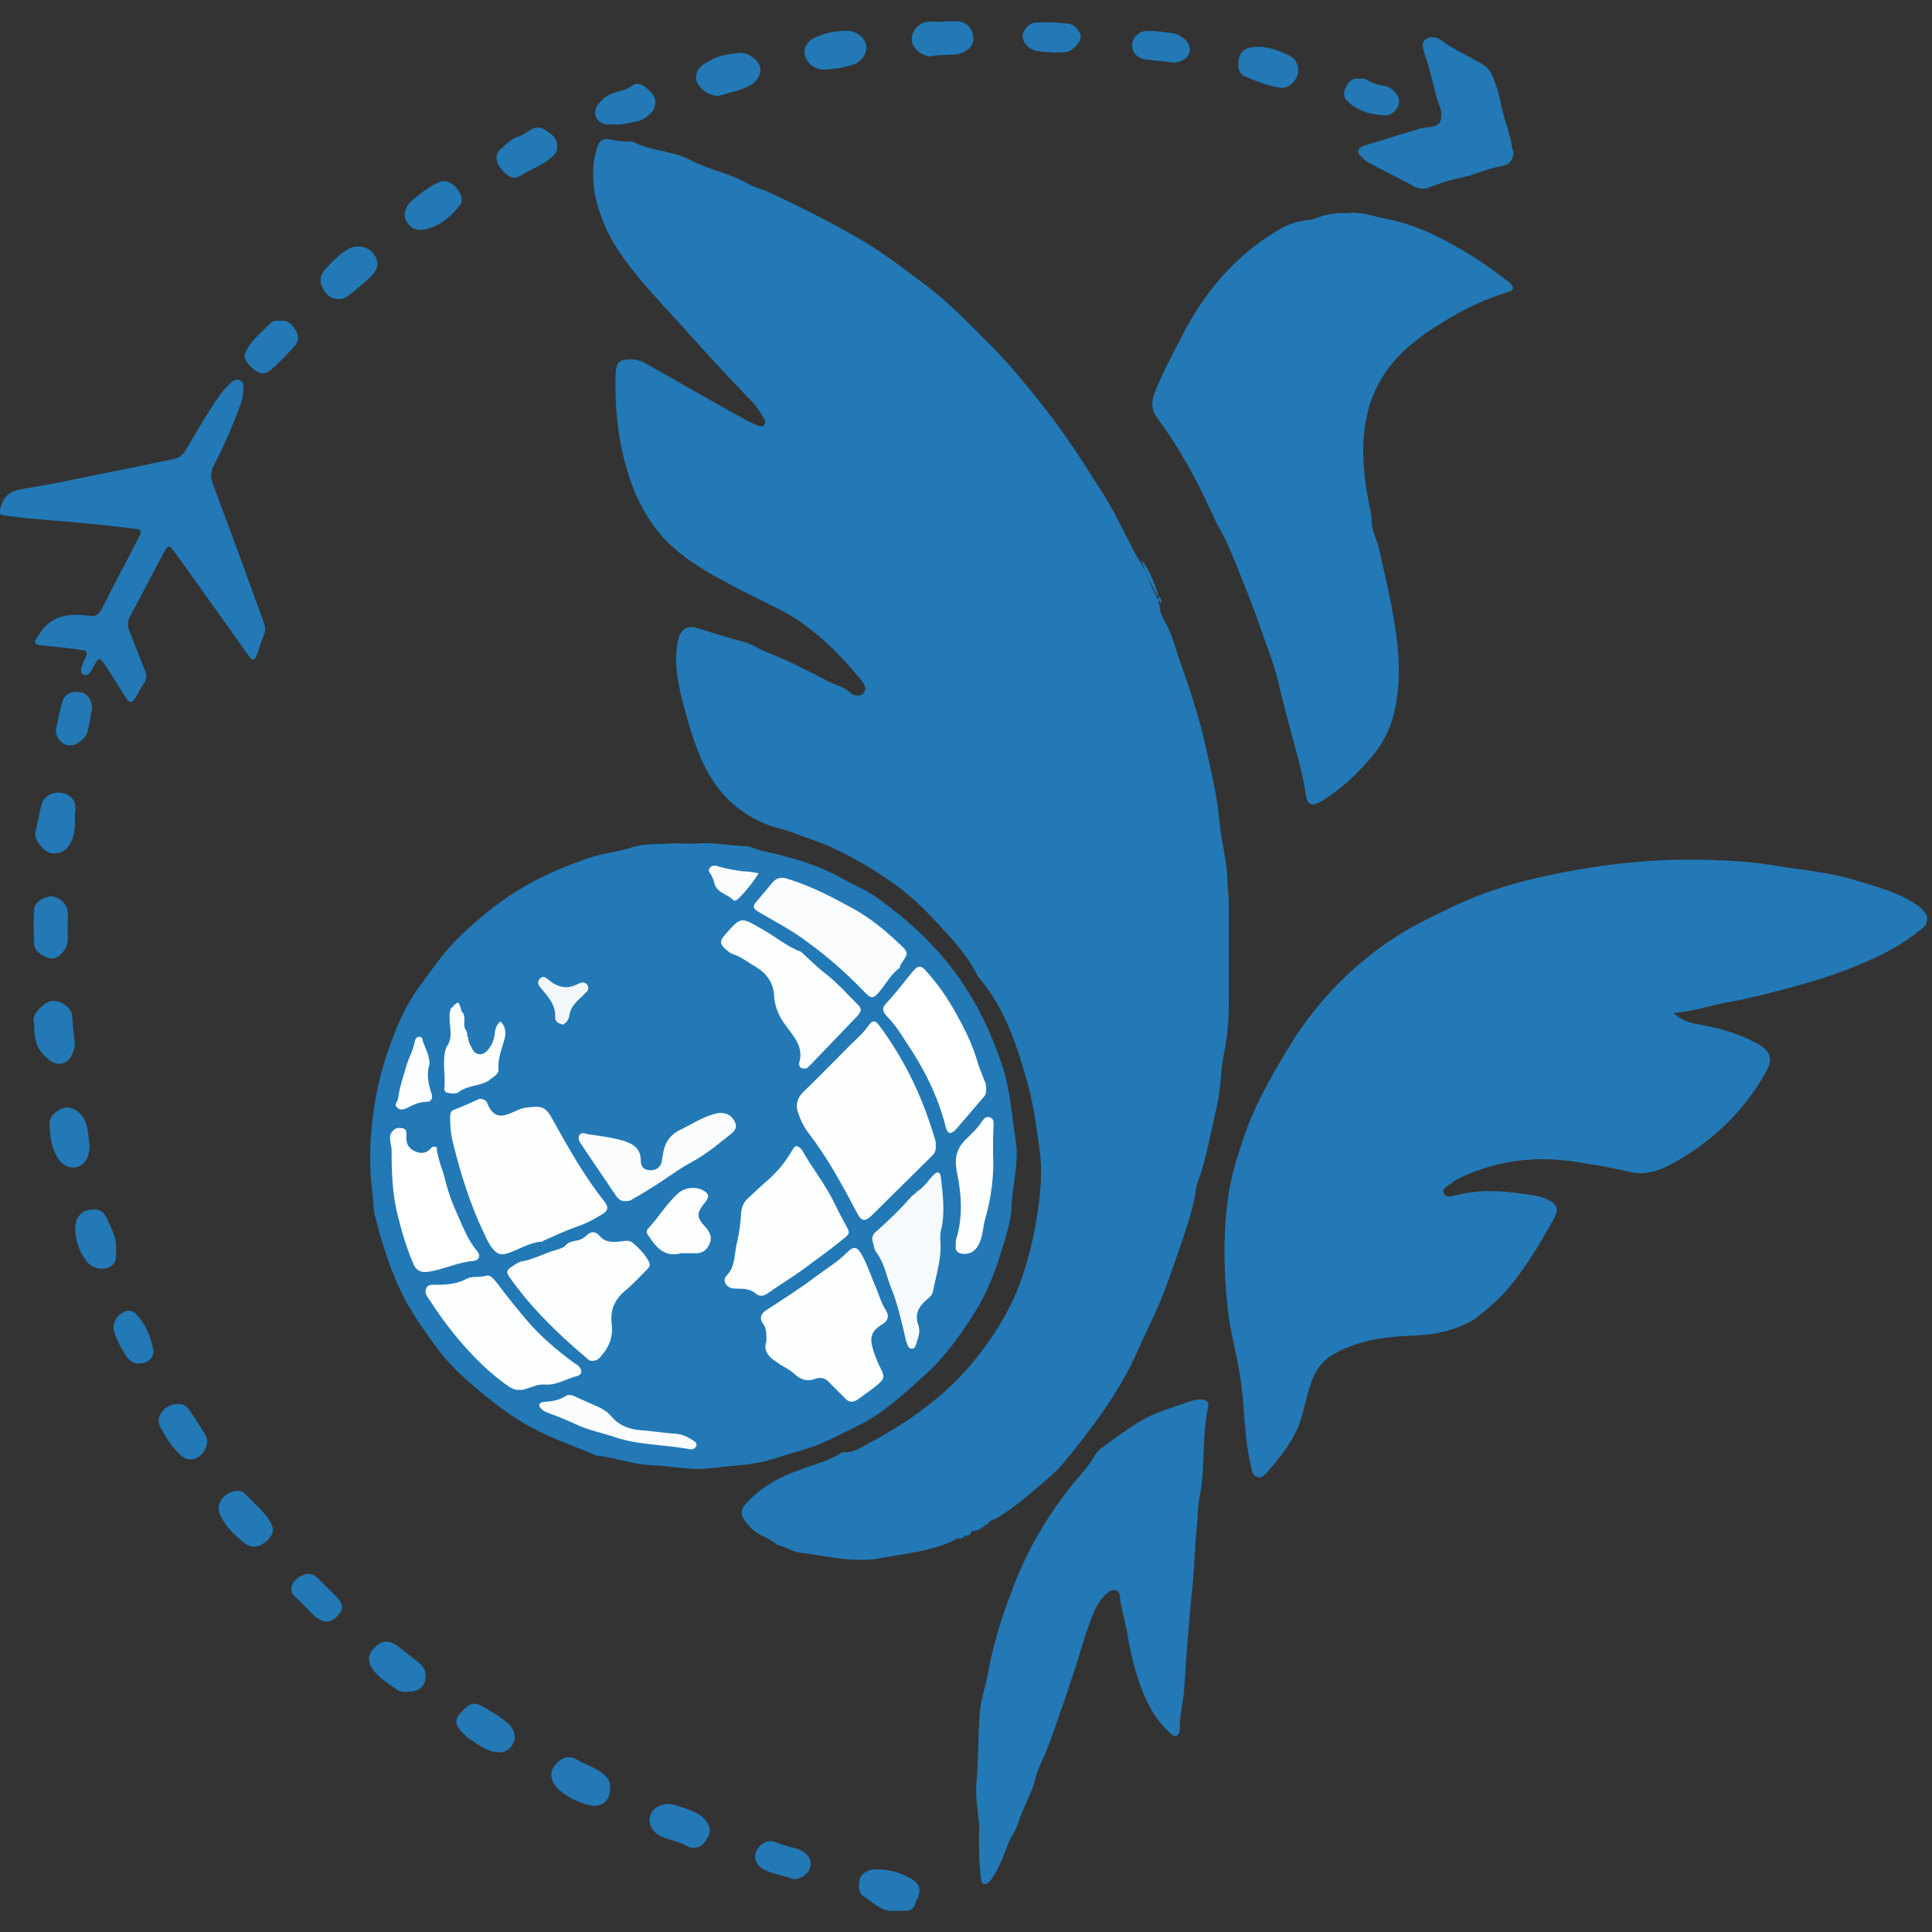 <?xml version="1.0" encoding="utf-8"?>
<!-- Generator: Adobe Illustrator 21.0.0, SVG Export Plug-In . SVG Version: 6.00 Build 0)  -->
<svg version="1.1" id="Layer_1" xmlns="http://www.w3.org/2000/svg" xmlns:xlink="http://www.w3.org/1999/xlink" x="0px" y="0px"
	 width="300px" height="300px" viewBox="0 0 300 300" style="enable-background:new 0 0 300 300;" xml:space="preserve">
<rect x="0" y="0" width="300" height="300" fill="#333333" stroke="none"/>
<style type="text/css">
	.st0{fill:#2379B6;}
	.st1{fill:#2279B6;}
	.st2{fill:#FEFEFF;}
	.st3{fill:#FDFEFE;}
	.st4{fill:#FAFCFD;}
	.st5{fill:#F7FAFC;}
	.st6{fill:#FFFFFF;}
	.st7{fill:#FBFDFE;}
	.st8{fill:#F9FBFD;}
	.st9{fill:#FCFDFE;}
	.st10{fill:#F2F7FB;}
	.st11{fill:#FBFCFE;}
</style>
<g>
	<path class="st0" d="M299.1,143.3c0,0.1,0,0.2,0,0.3c-3.2,2.9-6.9,4.8-10.9,6.4c-3.6,1.5-7.3,2.6-11.1,3.6
		c-2.7,0.7-5.4,1.4-8.1,1.9c-3,0.5-5.8,1.5-9.1,1.8c1.4,1.4,3,1.6,4.6,1.9c3.1,0.6,6.1,1.5,8.8,3.1c1.5,0.9,1.9,2.2,1.2,3.6
		c-3,5.7-7.4,10.2-12.8,13.6c-2.6,1.6-5.3,3.2-8.5,2.5c-2.7-0.6-5.3-1.1-8-1.5c-6.4-1.1-12.6-0.4-18.5,2.4c-0.5,0.2-1,0.6-1.4,0.9
		c-0.5,0.4-1.5,0.7-1.1,1.5c0.3,0.7,1.2,0.5,1.9,0.3c4.2-1.1,8.3-0.6,12.5,0.1c0.6,0.1,1.1,0.3,1.6,0.5c1.7,0.8,1.9,1.6,1,3.2
		c-1.9,3.4-3.9,6.8-6.3,9.8c-1.7,2.2-3.8,4-6,5.7c-2.9,1.7-6.1,2.4-9.5,2.5c-4.1,0.1-8.3,0.7-12,2.7c-1.9,1-3.1,2.5-3.8,4.6
		c-0.8,2.2-1.1,4.4-1.9,6.6c-1.2,2.9-3.1,5.2-5.1,7.5c-0.4,0.4-0.8,0.8-1.5,0.5c-0.7-0.3-0.7-0.9-0.8-1.5c-1.1-4.3-1-8.8-1.6-13.2
		c-0.5-3.9-1.7-7.7-2.1-11.7c-0.6-5.9-0.7-11.8,0.2-17.6c0.4-2.8,1.3-5.6,2.2-8.3c1.7-5.2,4.4-9.9,7.2-14.5c3.9-6.4,8.9-11.7,15-16
		c3.4-2.4,7.2-4.2,11-6c3.9-1.8,7.9-3.1,12.1-4.1c9.5-2.2,19.1-3.3,28.9-2.8c3,0.1,6,0.4,9,0.9c3.9,0.6,7.9,1,11.6,2.1
		c3.6,1.1,7.4,2,10.5,4.4C298.7,141.6,299.6,142.1,299.1,143.3z"/>
	<path class="st1" d="M153.4,236.6c-0.2,0.1-0.5,0.3-0.7,0.4c-0.6,0.3-1.4,0.2-1.9,0.8l0,0c-0.4,0.3-0.8,0.5-1.1,0.7l0,0
		c-0.3,0.4-0.8,0.1-1.1,0.4c-0.2,0.1-0.5,0.3-0.7,0.4c-3.5,1.6-7.2,1.9-10.9,2.6c-4.3,0.9-8.5-0.3-12.7-0.8c-1.3-0.1-2.3-1-3.6-1.2
		c-1.3-1.2-3.3-1.5-4.4-3c-0.2-0.2-0.4-0.4-0.6-0.7c-0.8-1.1-0.7-1.8,0.2-2.8c2.2-2.4,5-4,8.1-5.1c2.3-0.9,4.7-1.4,6.8-2.8
		c1.7,0.2,3-0.8,4.3-1.5c5.8-3.1,11.2-6.9,15.5-11.9c3.9-4.6,7-9.7,8.7-15.6c0.8-2.7,1.4-5.4,1.8-8.1c0.5-3.3,0.8-6.6,0.3-10
		c-0.5-3.7-1-7.5-2.1-11.1c-1.6-5.6-3.5-11.1-7.4-15.6c-1.3-2.6-3.1-4.9-5.1-7c-2.6-2.9-5.3-5.7-8.6-7.9c-2.7-1.9-5.6-3.6-8.6-5
		c-2-1-4.2-1.6-6.2-2.4c-1.4-0.6-2.9-0.8-4.4-1.4c-5.4-2.2-8.7-6.2-10.7-11.6c-1-2.5-1.7-5.2-2.4-7.8c-0.7-3-1.3-6-0.6-9.2
		c0.4-1.8,1.5-2.4,3.2-1.8c2.2,0.7,4.5,1.4,6.7,2c1.4,0.3,2.5,1.1,3.7,1.6c3.3,1.3,6.5,2.9,9.7,4.6c1.2,0.6,2.6,0.9,3.6,1.9
		c0.5,0.4,1.4,0.5,1.9-0.1c0.5-0.6,0.2-1.3-0.3-1.9c-3.7-4.5-7.7-8.5-13-11.2c-2.6-1.3-5.3-2.6-7.9-4c-3.6-1.9-7.1-4-9.9-7
		c-1.9-2.1-3.3-4.5-4.4-7c-2.4-5.9-3.2-12.2-3-18.5c0.1-1.7,0.5-2.2,2.3-2.2c0.8,0,1.6,0.2,2.3,0.6c4.3,2.4,8.6,4.9,12.9,7.3
		c1.3,0.7,2.6,1.5,3.9,2.1c0.3,0.1,0.7,0.3,1,0.4c0.6,0.1,1.1-0.5,0.7-1.1c-0.6-1-1.1-1.9-1.9-2.7c-3.5-3.6-6.9-7.3-10.2-11
		c-2.2-2.4-4.4-4.8-6.6-7.3c-2.6-3.1-5.1-6.3-6.5-10.1c-1.3-3.4-1.9-7-0.9-10.7c0.4-1.5,0.9-1.9,2.4-1.6c1,0.2,2,0.3,2.9,0.3
		c0.2,0,0.4,0,0.6,0.1c2.7,1.4,5.9,1.3,8.6,2.7c3,1.6,6.3,2.1,9.2,3.8c1,0.6,2.2,0.8,3.2,1.3c4.7,2.2,9.3,4.5,13.8,7.1
		c3.7,2.1,7.1,4.8,10.5,7.3c3.8,2.9,7,6.3,10.3,9.6c2.7,2.7,5.1,5.7,7.5,8.7c3.4,4.2,6.3,8.7,9.2,13.3c2.1,3.2,3.7,6.7,5.5,10.1
		c0.2,0.4,0.5,0.8,0.8,1.3c1,1.8,1.6,3.8,2.6,5.6l0,0c0.4,0.3,0,0.8,0.4,1.1c0,0,0,0,0,0c-0.1,1.5,0.9,2.5,1.4,3.7
		c0.8,1.9,1.3,3.9,2,5.8c1.2,3.3,2.3,6.8,3.2,10.2c0.7,3,1.4,6.1,2,9.2c0.5,2.4,0.6,4.9,1,7.3c0.4,2.3,0.9,4.6,0.9,7
		c0,0.8,0.2,1.7,0.2,2.6c0,5.4,0,10.8,0,16.2c0,2.5-0.2,4.9-0.7,7.4c-0.6,2.7-0.5,5.5-1.1,8.2c-1,4.1-1.6,8.2-3.1,12.2
		c-0.2,0.5-0.2,1.1-0.3,1.6c-0.4,2.4-1.2,4.7-1.9,6.9c-1.5,4.2-2.8,8.5-4.8,12.6c-1.1,2.3-2.1,4.6-3.2,6.9c-0.9,1.8-1.9,3.5-2.9,5.1
		c-2.3,3.6-4.9,6.9-7.6,10.2c-1.6,1.9-3.5,3.3-5.3,4.9c-1.7,1.4-3.5,2.8-5.4,3.9C154.1,235.9,153.7,236.2,153.4,236.6z"/>
	<path class="st1" d="M108,131c2.3-0.3,5,0.3,7.8,0.4c0.6,0,1.2,0.3,1.8,0.5c0.9,0.3,1.9,0.5,2.9,0.7c3.4,0.9,6.7,1.8,9.9,3.6
		c1.7,1,3.5,1.7,5.2,2.8c5.2,3.6,9.8,7.8,13.5,13.1c2.9,4.2,5,8.7,6.6,13.6c1.2,3.7,1.4,7.5,2,11.3c0.6,3.5-0.5,6.7-0.6,10.1
		c-0.1,2.5-0.9,4.9-1.6,7.2c-1,3.3-2.3,6.6-4.2,9.6c-2.3,3.6-4.7,7-7.9,9.8c-3.1,2.8-6.1,5.6-9.8,7.5c-2.9,1.4-5.7,3-8.8,3.9
		c-1.7,0.5-3.3,1-4.9,1.5c-2.3,0.7-4.6,0.9-6.9,1.1c-1.5,0.1-2.9,0.4-4.4,0.4c-2.5,0-5-0.5-7.6-0.6c-2.7-0.1-5.2-1.1-7.8-1.4
		c-0.4,0-0.7-0.1-1.1-0.3c-3.1-1.3-6.3-2.4-9.3-4c-2.7-1.4-5.1-3.2-7.5-5.1c-2.7-2.2-5.3-4.5-7.4-7.3c-1.7-2.3-3.4-4.7-4.8-7.2
		c-2.3-4.3-3.7-8.8-4.9-13.5c-0.3-1.2-0.2-2.5-0.4-3.7c-0.5-3.9-0.4-7.7,0.1-11.6c0.5-4.2,1.5-8.1,3-12c1-2.8,2.3-5.5,4-7.9
		c2.1-2.8,4-5.7,6.5-8.1c3.4-3.3,7.2-6.3,11.4-8.5c2.6-1.4,5.3-2.5,8.1-3.5c2.5-0.9,5.1-1.1,7.5-1.9c1.7-0.5,3.5-0.4,5.3-0.5
		C104.8,130.9,106.1,131,108,131z"/>
	<path class="st1" d="M209.1,33.1c2.2-0.3,4.2,0.5,6.2,0.9c4.2,0.8,8,2.6,11.7,4.8c2.4,1.4,4.7,3,6.9,4.7c0.3,0.2,0.6,0.4,0.8,0.7
		c0.4,0.5,0.3,0.9-0.4,1.1c-3.6,1.1-7,2.7-10.2,4.7c-3.5,2.1-6.8,4.6-9.1,8c-0.9,1.4-1.6,2.8-2.2,4.5c-1.7,5.3-1.2,10.6-0.2,15.9
		c0.2,0.9,0.4,1.7,0.4,2.6c0,1.5,0.8,2.7,1.1,4.1c0.9,4,1.9,8.1,2.5,12.1c0.7,4.3,0.9,8.7,0,12.9c-0.6,3-2,5.7-4.1,8
		c-2.1,2.4-4.4,4.5-7.1,6.2c-0.2,0.1-0.3,0.2-0.5,0.3c-1.2,0.6-1.9,0.3-2.1-1c-0.5-3.6-1.6-7.1-2.5-10.6c-0.6-2.2-1.2-4.4-1.7-6.6
		c-0.5-2.2-1.2-4.3-2-6.4c-1.1-3.3-2.3-6.5-3.6-9.7c-1.2-3-2.3-6-3.9-8.7c-0.4-0.7-0.7-1.6-1.1-2.3c-2.3-5.1-5-9.9-8.3-14.4
		c-1.3-1.7-0.7-3.3,0-4.9c1.3-3.1,2.9-6,4.4-8.9c3.3-6.1,7.7-11.2,13.6-14.9c1.5-1,3.2-1.8,5.1-2c0.7,0,1.3-0.2,2-0.5
		C206.4,33.2,207.7,33,209.1,33.1z"/>
	<path class="st1" d="M152,285.1c0.3-2.1-0.6-5-0.4-7.9c0.3-3.6,0.3-7.3,0.5-10.9c0.1-2.1,0.9-4.2,1.3-6.4
		c0.9-5.2,2.6-10.1,4.5-14.9c2.2-5.3,5.1-10.1,8.7-14.6c1.2-1.4,2.5-2.8,3.4-4.4c0.5-0.9,1.4-1.4,2.2-2c2.3-1.6,4.4-3.3,7-4.4
		c1.9-0.8,3.9-1.4,5.9-2.1c0.4-0.1,0.8-0.2,1.3-0.2c0.9,0,1.4,0.4,1.2,1.2c-1,4.5-0.4,9.3-1.3,13.8c-0.3,1.4-0.3,2.8-0.4,4.2
		c-0.4,3.5-0.4,7-0.8,10.5c-0.5,5-0.9,10-1.2,15c-0.1,2.2-0.8,4.4-0.7,6.6c0,0.4-0.1,0.7-0.5,0.9c-0.4,0.2-0.7-0.1-1-0.4
		c-1.6-1.4-2.7-3.1-3.6-4.9c-1.6-3.4-2.5-7.1-3.1-10.8c-0.3-1.9-1-3.7-1.1-5.6c-0.1-1-1.1-1.2-2-0.4c-1.4,1.2-2.1,2.9-2.7,4.6
		c-0.9,2.4-1.5,4.8-2.3,7.2c-0.6,1.7-1.1,3.4-1.7,5.1c-1.2,3.3-2.2,6.7-3.7,9.8c-0.6,1.2-0.8,2.6-1.3,3.9c-0.7,1.7-1.6,3.4-2.1,5.1
		c-0.3,1-0.9,1.9-1.4,2.8c-0.7,1.8-1.3,3.6-2.3,5.2c-0.2,0.3-0.4,0.7-0.6,0.9c-0.3,0.3-0.6,0.7-1.1,0.5c-0.4-0.2-0.3-0.6-0.4-1
		C152.1,289.8,152,287.9,152,285.1z"/>
	<g>
		<path class="st1" d="M20.1,82c2.1,0.2,2.1,0.3,1.1,2.1c-1.5,3-3.1,5.9-4.6,8.9c-1.6,3.1-1.2,2.7-4.1,2.5c-3-0.2-5.1,0.7-6.6,3.3
			c0,0.1-0.1,0.1-0.1,0.1c-0.6,0.8-0.5,1.2,0.5,1.3c2,0.2,4.1,0.4,6.1,0.7c1.1,0.1,1.3,0.3,0.8,1.4c-0.3,0.6-0.6,1.2-0.6,1.9
			c0,0.3,0.1,0.5,0.4,0.6c0.3,0.1,0.5,0,0.7-0.1c0.5-0.4,0.7-1,1-1.5c0.6-1.1,0.8-1.1,1.5-0.1c1.2,1.8,2.3,3.6,3.4,5.3
			c0.5,0.8,0.8,0.8,1.4,0c0.5-0.8,0.9-1.6,1.4-2.4c0.4-0.6,0.4-1.2,0.1-1.9c-0.8-2-1.6-4.1-2.4-6.1c-0.3-0.8-0.4-1.5,0.1-2.3
			c1.8-3.3,3.5-6.7,5.3-10c0.6-1.1,0.8-1.1,1.6,0c2.6,3.6,5.2,7.3,7.8,10.9c1.2,1.7,2.4,3.4,3.7,5.2c0.6,0.9,0.9,0.8,1.3-0.2
			c0.4-0.9,0.6-1.9,1-2.8c0.4-0.8,0.3-1.5,0-2.3c-2.6-7.2-5.2-14.3-7.9-21.5c-0.3-0.9-0.3-1.6,0.1-2.5c1.5-2.9,2.8-5.8,3.9-8.8
			c0.4-1,0.8-2,0.8-3.3c0-0.4,0.1-1.1-0.6-1.4c-0.6-0.2-1.1,0.2-1.5,0.6c-0.6,0.5-1.1,1.1-1.6,1.8c-1.9,2.7-3.5,5.5-5.2,8.4
			c-0.5,0.8-1,1.3-2,1.5c-2.6,0.5-5.2,1.1-7.8,1.6c-5.2,1-10.3,2.2-15.5,3c-2,0.3-3,1.1-3.5,2.9c-0.3,1-0.2,1.2,0.9,1.3
			c2.3,0.3,4.6,0.5,6.8,0.7C11.9,81.1,16,81.5,20.1,82z"/>
		<path class="st1" d="M234.8,22.8c-0.4-2.4-1.4-4.6-1.8-7c-0.3-1.4-0.7-2.6-1.2-3.9c-0.4-1-1-1.6-1.9-2.1c-2.1-1.2-4.3-2.2-6.2-3.6
			c-0.7-0.5-1.6-0.6-2.3-0.1c-0.7,0.4-0.5,1.2-0.3,1.9c0,0.1,0.1,0.2,0.1,0.4c1.1,2.8,1.4,5.8,2.5,8.5c0.1,0.3,0.1,0.6,0.1,0.9
			c0,1.2-0.3,1.7-1.6,1.9c-0.5,0.1-1,0.1-1.5,0.2c-2.9,0.9-5.9,1.8-8.8,2.7c-0.2,0.1-0.4,0.1-0.5,0.2c-0.5,0.3-0.7,0.7-0.3,1.2
			c0.5,0.6,1,1.1,1.7,1.4c2.2,1.2,4.5,2.3,6.7,3.5c0.9,0.5,1.7,0.5,2.7,0.1c1.5-0.6,3.1-1.1,4.6-1.4c2.2-0.4,4.2-1.5,6.4-1.8
			c1.2-0.2,1.8-1,1.8-2.2C235,23.5,234.8,23.2,234.8,22.8z"/>
		<path class="st1" d="M124.8,287.6c-0.4-0.3-0.9-0.5-1.3-0.6c-1.1-0.3-2.1-0.5-3.2-1c-1-0.4-2.2,0.2-2.8,1.3
			c-0.5,0.9-0.2,2.2,0.8,2.8c1.6,1,3.5,1.1,4.9,1.7c1.2,0,2.4-0.9,2.6-1.8C126.1,289.2,125.7,288.1,124.8,287.6z"/>
		<path class="st1" d="M183.1,5.5c-0.2-0.1-0.4-0.2-0.7-0.3c-1.4-0.2-2.8-0.4-4.2-0.4c-1.3,0-2.3,0.9-2.4,2.1
			c-0.1,1.1,0.7,2.1,2,2.3c1.4,0.2,2.8,0.3,4.4,0.5c1.1,0,2.3-0.6,2.5-1.6C185,7.2,184.3,6.1,183.1,5.5z"/>
		<path class="st1" d="M13.6,113.6c0.3-1.3,0.5-2.5,0.7-3.5c0-1.4-0.7-2.4-1.7-2.6c-1.3-0.3-2.5,0.2-2.9,1.4c-0.4,1.4-0.7,2.8-1,4.3
			c-0.2,0.9,0.6,2.1,1.4,2.4c0.8,0.3,1.8,0.1,2.5-0.6C13.1,114.6,13.4,114.2,13.6,113.6z"/>
		<path class="st1" d="M49.4,245.1c-0.5-0.5-1-0.7-1.6-0.7c-0.8,0-2,0.8-2.4,1.6c-0.4,0.9-0.1,1.5,0.6,2.1c0.6,0.6,1.2,1.2,1.8,1.8
			c0.5,0.5,1,1.1,1.7,1.5c1.1,0.7,2.1,0.5,3.1-0.7c0.7-0.9,0.7-1.6-0.2-2.6C51.4,247.1,50.4,246.1,49.4,245.1z"/>
		<path class="st1" d="M166,3.7c-1.7-0.2-3.3-0.3-5-0.2c-1.2,0-2.2,1.1-2.2,2.2c0,0.9,1,2,2.1,2.2c1,0.2,2.1,0.2,3.1,0.3
			c0,0,0,0,0-0.1c0.5,0,1,0.1,1.5,0c1-0.1,2.3-1.5,2.3-2.3C167.9,5,166.9,3.8,166,3.7z"/>
		<path class="st1" d="M21.1,204c-0.6-0.6-1.3-0.6-2-0.2c-1.3,0.7-1.8,2.1-1.2,3.5c0.4,1,0.8,1.9,1.4,2.8c0.6,0.9,1.2,1.8,2.5,1.6
			c1.2,0,2.2-1,2-2.1C23.4,207.5,22.6,205.6,21.1,204z"/>
		<path class="st1" d="M216.9,14.7c-0.5-0.7-1.1-1.3-2.1-1.4c-0.9-0.1-1.7-0.4-2.4-0.8c-0.4-0.3-0.9-0.3-1.4-0.3
			c-1.1-0.1-1.7,0.6-2.1,1.5c-0.3,0.7-0.3,1.4,0.3,2c1.7,1.6,3.9,2.2,6.1,2.2C216.8,17.8,217.8,15.8,216.9,14.7z"/>
		<path class="st1" d="M11.2,163.7c0.3-0.6,0.5-1.3,0.4-2c-0.2-1.3-0.3-2.6-0.4-3.9c-0.1-1.8-2.8-3-4.1-2c-1.1,0.8-2.2,1.8-1.8,3.2
			c0,2.7,0.5,4,2,5.3C8.7,165.7,10.5,165.4,11.2,163.7z"/>
		<path class="st1" d="M118,10.3c-0.3-1-1.9-2.2-3.1-2.1c-1.7,0.2-3.4,0.4-4.8,1.3c-1,0.5-2.1,1.2-2,2.7c0.1,1.3,1.8,2.7,3.5,2.7
			c1.5-0.5,3.4-0.8,5-1.7C117.8,12.5,118.3,11.1,118,10.3z"/>
		<path class="st1" d="M11.5,124.4c-0.6-1-1.5-1.4-2.7-1.3c-1.2,0.1-2.1,0.8-2.4,2c-0.3,1.4-0.6,2.8-0.9,4.1
			c-0.3,1.2,1.4,3.2,2.6,3.3c1.4,0.1,2.4-0.5,3-1.9c0.5-1.1,0.6-2.3,0.5-3.5C11.6,126.2,11.9,125.2,11.5,124.4z"/>
		<path class="st1" d="M107.2,281.1c-0.7-0.3-1.5-0.5-2.3-0.8c-1.4-0.5-3.3,0.1-3.8,1.3c-0.6,1.3,0,2.8,1.5,3.5
			c1.4,0.7,3,0.8,4.3,1.7c0.2,0.1,0.5,0.1,0.7,0.1c1.2,0.1,1.8-0.7,2.3-1.6c0.5-0.8,0.4-1.7-0.2-2.4
			C109.2,282,108.2,281.5,107.2,281.1z"/>
		<path class="st1" d="M13.9,177.6c-0.3-1.5-0.1-3.4-1.6-4.8c-0.9-0.8-1.8-1.1-2.8-0.6c-1.1,0.5-1.9,1.3-1.8,2.5
			c0.1,1.6,0.2,3.2,1,4.6c0.5,1,1.2,1.9,2.5,2C12.9,181.3,14,180,13.9,177.6z"/>
		<path class="st1" d="M151.1,5.6c-0.2-1.4-1.1-2.2-2.5-2.3c-0.7,0-1.4,0-2,0c0,0,0,0.1,0,0.1c-0.9,0-1.7-0.1-2.6,0
			c-1.5,0.2-2.6,1.6-2.4,3c0.2,1.3,1.9,2.6,3.3,2.3c0.8-0.2,1.6-0.1,2.4-0.2c0.6,0,1.2,0,1.8-0.2C150.6,7.8,151.3,6.9,151.1,5.6z"/>
		<path class="st1" d="M141.6,291.8c-1.8-1.1-3.7-1.6-5.8-1.5c-1.1,0-2.1,0.7-2.3,1.5c-0.2,1-0.3,2.2,0.8,2.8c1.5,1,2.9,2.4,4.6,2.1
			c0.7,0,1,0,1.3,0c1,0.1,1.8-0.2,2-1.4c0.1-0.3,0.3-0.5,0.4-0.8C143,293.2,142.7,292.5,141.6,291.8z"/>
		<path class="st1" d="M58.6,41.1c0-2.2-2.4-3.5-4.4-2.5c-1.4,0.8-2.5,1.9-3.6,3.1c-1.1,1.2-1.1,2.4,0,3.8c0.8,1,2.5,1.3,3.5,0.4
			c1.4-1.1,2.8-2.2,4-3.5C58.3,42,58.6,41.6,58.6,41.1z"/>
		<path class="st1" d="M134.5,7c-0.2-1.1-1.4-2.1-2.7-2.2c-0.2,0-0.5,0-0.7,0c-1.6,0-3.1,0.4-4.5,1c-1.3,0.6-1.9,1.7-1.6,2.8
			c0.3,1.2,1.4,2.1,2.7,2.2c1.7,0,3.3-0.3,4.9-0.8C133.9,9.5,134.7,8.2,134.5,7z"/>
		<path class="st1" d="M101.4,14.7c-0.9-1.2-2.3-2.1-3.1-1.5c-1,0.8-2.1,0.9-3.2,1.3c-0.9,0.3-1.6,0.9-2.2,1.7
			c-1,1.2-0.4,2.8,1.1,3.1c0.4,0.1,0.9,0,1.2,0c1.2,0.2,2.4-0.2,3.5-0.4c1.1-0.2,1.9-0.8,2.6-1.6C101.9,16.5,101.9,15.4,101.4,14.7z
			"/>
		<path class="st1" d="M38.1,232c-0.4-0.4-0.8-0.5-1.3-0.5c-1.9,0.1-3.5,2.1-2.6,3.8c0.9,1.8,2.3,3.2,3.9,4.4
			c1.1,0.8,2.4,0.5,3.5-0.6c1-1,1-1.8,0.2-3.1C40.7,234.4,39.3,233.3,38.1,232z"/>
		<path class="st1" d="M200.2,8.6c-1.8-0.8-3.5-1.5-5.5-1.3c-1.5,0.1-2.4,0.9-2.4,2.6c-0.1,0.9,0.3,1.7,1.1,2
			c1.7,0.7,3.4,1.4,5.3,1.7c1.3,0.2,2.4-0.8,2.8-2C201.8,10.4,201.3,9.2,200.2,8.6z"/>
		<path class="st1" d="M86.5,22.8c0.1-1.4-0.9-2-1.8-2.6c-0.8-0.6-1.6-0.5-2.4,0c-0.6,0.4-1.1,0.8-1.8,1c-1.1,0.3-1.9,1.2-2.7,1.9
			c-0.9,0.7-0.9,1.8-0.2,2.8c0.8,1.3,2.1,2.1,3,1.5c1.7-1.1,3.7-1.7,5.2-3.1C86.3,23.8,86.6,23.3,86.5,22.8z"/>
		<path class="st1" d="M7.4,148.7c1,0.4,1.7-0.1,2.4-0.9c1-1.2,0.7-2.5,0.7-3.5c0-1.2,0.1-2,0-2.8c-0.1-1.2-1.4-2.3-2.5-2.3
			c-1.2,0-2.7,1-2.7,2c-0.1,1.8-0.1,3.6,0,5.4C5.4,147.8,6.4,148.3,7.4,148.7z"/>
		<path class="st1" d="M74.8,264.9c-1-0.6-1.7-0.4-2.5,0.3c-1.7,1.5-2.1,2.5-0.1,4.2c0.2,0.2,0.3,0.4,0.5,0.5
			c1.5,0.9,2.8,2.1,4.6,2.2c1.2,0.1,1.9-0.5,2.4-1.4c0.5-0.9,0.1-2.3-0.7-3C77.7,266.6,76.3,265.7,74.8,264.9z"/>
		<path class="st1" d="M93.6,275.4c-1.2-1-2.6-1.3-3.9-2.1c-1.3-0.8-2.5-0.5-3.6,0.9c-0.8,1-0.6,2.4,0.5,3.5c1.3,1.3,2.9,2,4.5,2.5
			c2.4,0.8,3.8-0.8,3.6-2.6C94.9,276.6,94.3,276,93.6,275.4z"/>
		<path class="st1" d="M45.9,51.3c-0.5-0.9-1.1-1.6-2.2-1.5c-0.6,0-1.2-0.1-1.7,0.4c-1.2,1.2-2.6,2.3-3.5,3.8
			c-0.8,1.3-0.7,1.8,0.5,3c1.2,1.1,2,1.3,3.1,0.4c1.3-1.1,2.4-2.3,3.5-3.5C46.4,53.1,46.5,52.2,45.9,51.3z"/>
		<path class="st1" d="M64.7,257.9c-1-0.8-2.1-1.6-3.1-2.4c-1.3-0.9-2.4-0.8-3.6,0.5c-1,1-0.9,2.3,0.1,3.5c0.9,1.1,2.1,1.9,3.3,2.7
			c0.5,0.4,1.1,0.6,1.7,0.5c2.2,0.1,3.3-1.2,2.9-3.1C65.9,258.9,65.3,258.4,64.7,257.9z"/>
		<path class="st1" d="M18,194.1c0.2-1.8-0.7-3.3-1.4-4.9c-0.6-1.3-1.5-1.6-2.9-1.3c-1.1,0.2-1.9,1.2-2,2.4c-0.1,2,0.5,3.9,1.7,5.5
			c0.8,1.1,2.3,1.5,3.5,1C18.1,196.3,18.1,195.2,18,194.1z"/>
		<path class="st1" d="M70.6,28.9c-0.9-0.9-1.8-1-2.9-0.4c-1.4,0.7-2.6,1.7-3.8,2.7c-0.9,0.8-1.3,2.1-0.9,3c0.5,1,1.4,1.6,2.6,1.5
			c2.4-0.4,4.2-1.8,5.7-3.7C72.1,31.2,71.6,29.9,70.6,28.9z"/>
		<path class="st1" d="M29.3,218.8c-0.4-0.6-1.1-0.8-1.7-0.8c-2,0-3.6,2-2.7,3.6c0.8,1.5,1.7,3,3,4.2c0.4,0.4,0.8,0.7,1.4,0.8
			c2,0.3,3.5-2.4,2.6-3.8C31.1,221.5,30.2,220.1,29.3,218.8z"/>
		<path class="st1" d="M179.9,92.6c-0.6-2-1.3-3.9-2.6-5.6c0.4,2,1.5,3.6,2.3,5.4C179.7,92.5,179.8,92.6,179.9,92.6
			c0,0.4,0,0.8,0.4,1.1C180.3,93.3,180.4,92.9,179.9,92.6z"/>
		<path class="st1" d="M150.9,237.8c0.7-0.1,1.3-0.3,1.9-0.8C152,237,151.3,237,150.9,237.8z"/>
		<path class="st1" d="M149.8,238.5c-0.4,0-0.8,0-1.1,0.4C149.1,238.9,149.5,239,149.8,238.5c0.6,0,0.9-0.2,1.1-0.7
			C150.4,237.8,150,238.1,149.8,238.5z"/>
	</g>
	<path class="st2" d="M74.5,170.6c0.6,0.1,1,0.2,1.2,0.8c0.8,1.8,1.7,2.2,3.5,1.5c0.8-0.3,1.6-0.8,2.4-0.9c2.5-0.3,3.1-0.3,4.3,2
		c2.4,4.3,4.8,8.6,7.9,12.5c0.7,0.9,0.7,1.4-0.2,2c-1.3,0.8-2.6,1.5-4.1,2c-1.7,0.6-3.4,1.4-5,2.1c-0.1,0-0.2,0.2-0.3,0.2
		c-2.1,0.1-3.8,1.4-5.7,1.9c-0.9,0.2-1.4-0.1-1.9-0.7c-0.6-0.7-1-1.5-1.4-2.4c-2.2-4.6-3.7-9.4-4.9-14.3c-0.3-1.2-0.4-2.4-0.4-3.7
		c0-0.4,0-1,0.4-1.2C71.6,171.9,73,171.3,74.5,170.6z"/>
	<path class="st3" d="M92.1,211.3c-0.5,0.1-0.8-0.2-1.1-0.5c-4.4-3.7-8.5-7.7-11.9-12.5c-0.5-0.7-0.4-1.1,0.2-1.5
		c0.5-0.3,1.1-0.8,1.6-0.9c1.9-0.3,3.6-1.3,5.4-1.8c0.6-0.2,1.2-0.3,1.6-0.8c0.4-0.4,0.8-0.5,1.3-0.6c0.7-0.1,1.3-0.3,1.8-0.8
		c0.7-0.7,1.4-0.8,2.1,0c0.8,1,1.9,1,3.1,0.9c0.7-0.1,1.5-0.3,2.1,0.2c1,0.9,1.9,1.8,2.5,3c0.3,0.6-0.2,1-0.6,1.4c-1,1-2,2.1-3.1,3
		c-1.7,1.4-2.4,3.1-2.1,5.3c0.2,1.9-0.4,3.5-1.7,4.9C93.1,210.9,92.7,211.3,92.1,211.3z"/>
	<path class="st4" d="M97.2,186.5c-0.7,0.1-1.2-0.3-1.6-0.9c-1.8-2.7-3.6-5.3-5.4-8c-0.3-0.4-0.5-0.9-0.2-1.4
		c0.3-0.4,0.8-0.2,1.2-0.1c1.9,0.3,3.9,0.5,5.8,1.1c1.5,0.5,2.5,1.3,2.5,3c0,0.9,0.4,1.4,1.3,1.5c0.9,0.1,1.6-0.3,1.9-1.1
		c0.1-0.3,0.1-0.7,0.2-1.1c0.2-1.8,1-3.2,2.6-4c1.9-0.9,3.6-2.1,5.7-2.6c1.3-0.3,2.4,0.2,2.9,1.3c0.4,0.7,0.1,1.3-0.5,1.8
		c-2,1.6-4,3.3-6.3,4.5c-2.2,1.2-4.2,2.8-6.4,4.1c-0.9,0.6-1.8,1.1-2.7,1.6C98,186.4,97.7,186.5,97.2,186.5z"/>
	<path class="st3" d="M119,208.3c0-1.1,0.1-2-0.6-2.9c-0.5-0.7-0.2-1.4,0.5-1.9c2.6-1.7,5.3-3.4,7.8-5.3c1.6-1.2,3.3-2.2,4.7-3.6
		c1.2-1.2,1.7-1.1,2.5,0.4c0.9,1.6,1.4,3.4,2.2,5.1c0.4,1,0.7,2.1,1.3,3.1c0.8,1.2,0.6,1.9-0.8,2.7c-1.2,0.8-1.5,1.8-1.2,3
		c0.3,1.3,0.8,2.5,1.4,3.7c0.6,1.2,0.5,1.5-0.5,2.4c-1,0.8-2.1,1.6-3.1,2.3c-0.7,0.5-1.4,0.5-2-0.2c-0.8-0.8-1.6-1.6-2.4-2.4
		c-0.6-0.7-1.3-0.9-2.2-0.6c-1.3,0.5-2.3,0.1-3.2-0.7c-0.8-0.8-1.9-1.2-2.8-1.9C119.3,210.7,118.5,209.7,119,208.3z"/>
	<path class="st5" d="M142.4,185c1.1-0.6,1.7-1.7,2.6-2.6c0.6-0.6,1-0.4,1.1,0.4c0.3,2.8,0.7,5.5,0,8.3c-0.1,0.4-0.1,0.9-0.1,1.3
		c0.3,2.8-0.6,5.4-1.1,8c-0.1,0.7-0.6,1.1-1.1,1.5c-1.2,1.1-1.8,2.2-1.2,3.9c0.4,1-0.1,2.1-0.4,3.1c-0.1,0.3-0.3,0.6-0.7,0.5
		c-0.3,0-0.5-0.3-0.6-0.6c-0.2-0.5-0.3-0.9-0.4-1.4c-0.6-2.6-1.2-5.2-2.2-7.6c-0.7-1.8-1-3.7-2.2-5.3c-0.3-0.4-0.4-0.9-0.5-1.4
		c-0.3-0.8-0.2-1.4,0.6-2c1.9-1.7,3.7-3.4,5.4-5.4C141.9,185.5,142.2,185.3,142.4,185z"/>
	<path class="st6" d="M153.1,168.7c0.1,0.8,0,1.3-0.4,1.7c-1.4,1.6-2.8,3.3-4.2,4.9c-0.9,1-1.4,0.8-1.7-0.5c-1.2-4.7-3.4-9-6.1-13
		c-0.9-1.4-1.8-2.8-3-4c-0.7-0.8-0.8-1.3,0-2.1c1.4-1.5,2.6-3.1,3.9-4.7c1-1.2,1.4-1.2,2.4,0c1.6,1.8,3,3.8,4.2,5.9
		c1.4,2.5,2.7,5,3.5,7.7c0.3,1.1,0.8,2.2,1.2,3.3C153.1,168.2,153.1,168.6,153.1,168.7z"/>
	<path class="st7" d="M124.4,147.8c1.3,1.2,2.5,2.4,3.8,3.4c1.8,1.4,3.2,3,4.8,4.6c0.9,0.8,0.8,1.2,0.1,2c-2.4,2.5-4.8,5-7.2,7.5
		c-0.1,0.1-0.3,0.3-0.4,0.4c-0.2,0.2-0.5,0.3-0.9,0.2c-0.4-0.1-0.6-0.5-0.5-0.9c0.7-2.3-0.7-3.9-1.9-5.5c-1.1-1.4-1.9-3-2-4.9
		c-0.1-2-1.2-3.5-2.9-4.5c-1.1-0.6-2.1-1.5-3.4-1.9c-0.4-0.1-0.7-0.4-1.1-0.7c-1.1-0.9-1.1-1.4-0.1-2.5c2.4-2.7,2.4-2.6,5.5-0.8
		C120.4,145.4,122.2,147,124.4,147.8C124.4,147.8,124.4,147.8,124.4,147.8z"/>
	<path class="st8" d="M139.7,150.3c-1.3,0.9-2,2.3-3,3.5c-1,1.3-1.4,1.4-2.5,0.2c-2.7-2.8-5.6-5.4-8.8-7.7c-2.2-1.7-4.7-3-7.1-4.4
		c-1.6-0.9-1.6-1.1-0.4-2.4c0.6-0.8,1.3-1.5,1.9-2.3c0.7-0.9,1.5-1.1,2.6-0.7c3.6,1.1,6.8,2.8,10.1,4.6c2.7,1.5,5,3.4,7.2,5.5
		c1.4,1.3,1.4,1.4,0.2,3.1C139.8,149.8,139.8,150.1,139.7,150.3C139.7,150.3,139.7,150.3,139.7,150.3z"/>
	<path class="st6" d="M67.8,178.1c0.1,1.8,1,3.6,1.4,5.4c0.4,1.6,1,3.3,1.7,4.8c0.9,2,1.7,4.2,3.2,6c0.6,0.7,0.3,1.4-0.6,1.5
		c-2.5,0.2-4.7,1.4-7.2,1.7c-0.9,0.1-1.6-0.2-2-1c-1.2-2.7-2-5.5-2.7-8.4c-0.7-3.2-0.8-6.4-0.8-9.6c0-0.5-0.2-1-0.2-1.5
		c-0.1-0.5,0-1,0.4-1.4c0.4-0.5,1-0.5,1.5-0.4c0.7,0.1,0.6,0.7,0.6,1.2c-0.1,1.2,0.4,2,1.4,2.4c0.9,0.4,1.8,0.3,2.5-0.6
		C67.1,178.1,67.4,178,67.8,178.1z"/>
	<path class="st3" d="M72.7,161.1c0,0.6,0.3,1.2,0.6,1.7c0.5,1.1,1.6,1.2,2.4,0.3c0.6-0.7,1-1.5,1.1-2.5c0.1-0.7,0.2-1.4,0.9-2
		c0.7,0.7,0.9,1.5,0.7,2.5c-0.4,1.6-1.1,3.1-1,4.9c0.1,0.9-0.9,1.2-1.5,1.8c-1.5,0.9-3.3,0.7-4.7,1.8c-0.4,0.3-1.1,0.2-1.6,0.1
		c-0.3,0-0.6-0.2-0.6-0.6c0.2-2.2-0.4-4.4,0.3-6.5c0.8-1,0.7-2.1,0.6-3.3c-0.1-0.9-0.2-1.8,0.1-2.7c0,0,0,0,0,0
		c0.1-0.1,0.3-0.2,0.4-0.4c0.7-0.7,0.8-0.7,1.1,0.2c0.1,0.3,0.1,0.7,0.4,0.9c0,0,0,0,0,0c0.5,0.8-0.1,1.8,0.4,2.6l0,0
		C72.7,160.3,72.4,160.8,72.7,161.1z"/>
	<path class="st7" d="M66.7,165.3c-0.5,1.4-0.2,3,0.3,4.5c0.3,0.8-0.1,1.3-0.8,1.3c-1.2,0-2.1,0.5-3.1,1c-0.5,0.2-1,0.3-1.4-0.1
		c-0.6-0.5,0-0.9,0.1-1.3c0.2-1.8,0.8-3.4,1.3-5.2c0.4-1.3,1.1-2.5,1.3-3.8c0.1-0.4,0.3-0.7,0.7-0.7c0.5,0,0.5,0.4,0.6,0.8
		C66.1,162.9,66.7,163.9,66.7,165.3z"/>
	<path class="st2" d="M145.3,177.7c0.1,1-0.2,1.4-0.6,1.8c-3.1,3.1-6.3,6.2-9.4,9.3c-1.1,1-1.6,0.8-2.3-0.6
		c-2.2-4.2-4.5-8.4-7.4-12.2c-0.8-1-1.3-2.1-1.7-3.3c-0.4-1.1-0.1-2.3,0.9-3.2c2.5-2.4,4.8-4.8,7.2-7.2c1-1,2.1-1.9,2.9-3.1
		c0.6-0.8,1-0.8,1.6,0c4.1,5.5,6.9,11.5,8.8,18.1C145.3,177.5,145.3,177.8,145.3,177.7z"/>
	<path class="st3" d="M123.8,178c0.4,0.1,0.6,0.4,0.8,0.7c1.6,2.8,3.7,5.4,5.1,8.4c0.5,1,1,2,1.5,2.9c0.8,1.4,0.9,1.5-0.4,2.5
		c-2.1,1.7-4.3,3.3-6.5,4.9c-1.7,1.2-3.5,2.3-5.2,3.5c-0.6,0.4-1.2,0.4-1.7,0c-0.8-0.7-1.8-0.8-2.8-0.8c-0.4,0-0.8,0-1.1-0.1
		c-0.9-0.3-1.3-1.3-0.7-1.9c1.4-1.4,1.2-3.3,1.6-5c0.4-1.6,0.6-3.3,0.7-4.9c0.1-0.9,0.4-1.5,1-2.1c0.9-0.8,1.7-1.6,2.6-2.4
		c1.7-1.4,3.1-3,4.2-4.9C123.3,178.1,123.5,177.9,123.8,178z"/>
	<path class="st9" d="M80.6,215.8c-0.6,0.1-1.1-0.2-1.6-0.5c-2.9-2-5.4-4.5-7.7-7.2c-1.7-2-3.3-4.2-4.7-6.4c-0.4-0.5-0.7-1-0.4-1.7
		c0.3-0.6,0.9-0.5,1.5-0.5c1.6,0,3.2-0.1,4.7-0.9c0.9-0.5,2.1-0.2,3.1-0.5c0.7-0.2,1.1,0.5,1.5,0.9c1.5,2,3.1,4,4.7,5.9
		c2.2,2.6,4.7,4.7,7.4,6.7c0.1,0.1,0.3,0.2,0.5,0.3c0.9,0.7,0.9,1.6-0.1,1.8c-1.6,0.4-3,1.4-4.8,1.3c-0.9-0.1-1.7,0.2-2.5,0.5
		C81.5,215.7,81.1,215.9,80.6,215.8z"/>
	<path class="st4" d="M106.9,225c-3.8-0.7-7.7-0.6-11.3-1.8c-2-0.7-4.2-1.1-6.1-2c-1.3-0.6-2.7-1.2-4.1-1.7
		c-0.5-0.2-0.9-0.3-1.3-0.7c-0.2-0.2-0.5-0.4-0.3-0.8c0.1-0.2,0.4-0.3,0.6-0.3c1.2-0.1,2.3-0.2,3.4-0.9c0.6-0.4,1.2-0.1,1.8,0.2
		c0.9,0.4,1.8,0.8,2.7,1.2c1,0.4,1.9,0.9,2.6,1.7c1.2,1.5,3,2.1,4.8,2.2c1.6,0.1,3.2,0.4,4.8,0.5c1.1,0,2.1,0.4,3,1
		c0.4,0.2,0.8,0.5,0.6,1C107.8,225.1,107.3,225.1,106.9,225z"/>
	<path class="st9" d="M154.2,179c0.2,3.6-0.3,7.1-1.3,10.6c-0.3,1.2-0.3,2.4-0.9,3.6c-0.5,1-1.3,1.6-2.5,1.5
		c-0.7-0.1-1.2-0.4-1.1-1.2c0-0.5,0-1,0.2-1.5c0.9-3.3,0.7-6.6,0-9.9c-0.4-2-0.2-3.6,1.3-5.1c0.9-0.9,1.9-1.8,2.6-2.9
		c0.3-0.4,0.6-0.8,1.2-0.6c0.6,0.2,0.6,0.7,0.6,1.2C154.2,176.1,154.2,177.5,154.2,179z"/>
	<path class="st2" d="M106,194.6c-0.1,0-0.1,0-0.2,0c-2.6,0.7-3.9-0.9-5.1-2.7c-0.3-0.4-0.4-0.8,0-1.2c1.6-1.7,2.8-3.8,4.6-5.4
		c1-0.9,2.6-1.1,3.8-0.5c1,0.5,1.1,1,0.4,1.9c-1.4,1.7-1.4,2.3,0.1,3.9c0.8,0.9,1,1.8,0.5,2.7c-0.4,0.9-1.2,1.4-2.3,1.3
		C107.2,194.6,106.6,194.6,106,194.6C106,194.6,106,194.6,106,194.6z"/>
	<path class="st10" d="M87.4,159.1c-0.8-0.2-1.2-0.5-1.2-1.2c0.1-1.7-0.9-2.9-1.9-4.1c-0.4-0.5-1.1-1.1-0.5-1.8
		c0.6-0.7,1.2,0,1.7,0.4c1.2,0.9,2.6,1.2,4,0.5c0.2-0.1,0.4-0.2,0.7-0.3c0.4-0.1,0.7,0,1,0.3c0.2,0.3,0.2,0.7,0,1
		c-0.3,0.3-0.6,0.6-0.9,0.9c-0.9,0.8-1.8,1.7-1.9,3C88.2,158.6,87.8,158.9,87.4,159.1z"/>
	<path class="st11" d="M117.8,135.6c-1,1.6-2,2.8-3.1,3.9c-0.2,0.2-0.6,0.5-0.8,0.3c-0.9-1-2.7-1.1-3-2.8c-0.1-0.4-0.3-0.8-0.5-1.2
		c-0.2-0.3-0.5-0.6-0.2-1c0.3-0.4,0.7-0.5,1.2-0.3c1.3,0.4,2.6,0.6,4,0.8C116.1,135.3,116.8,135.4,117.8,135.6z"/>
</g>
</svg>
